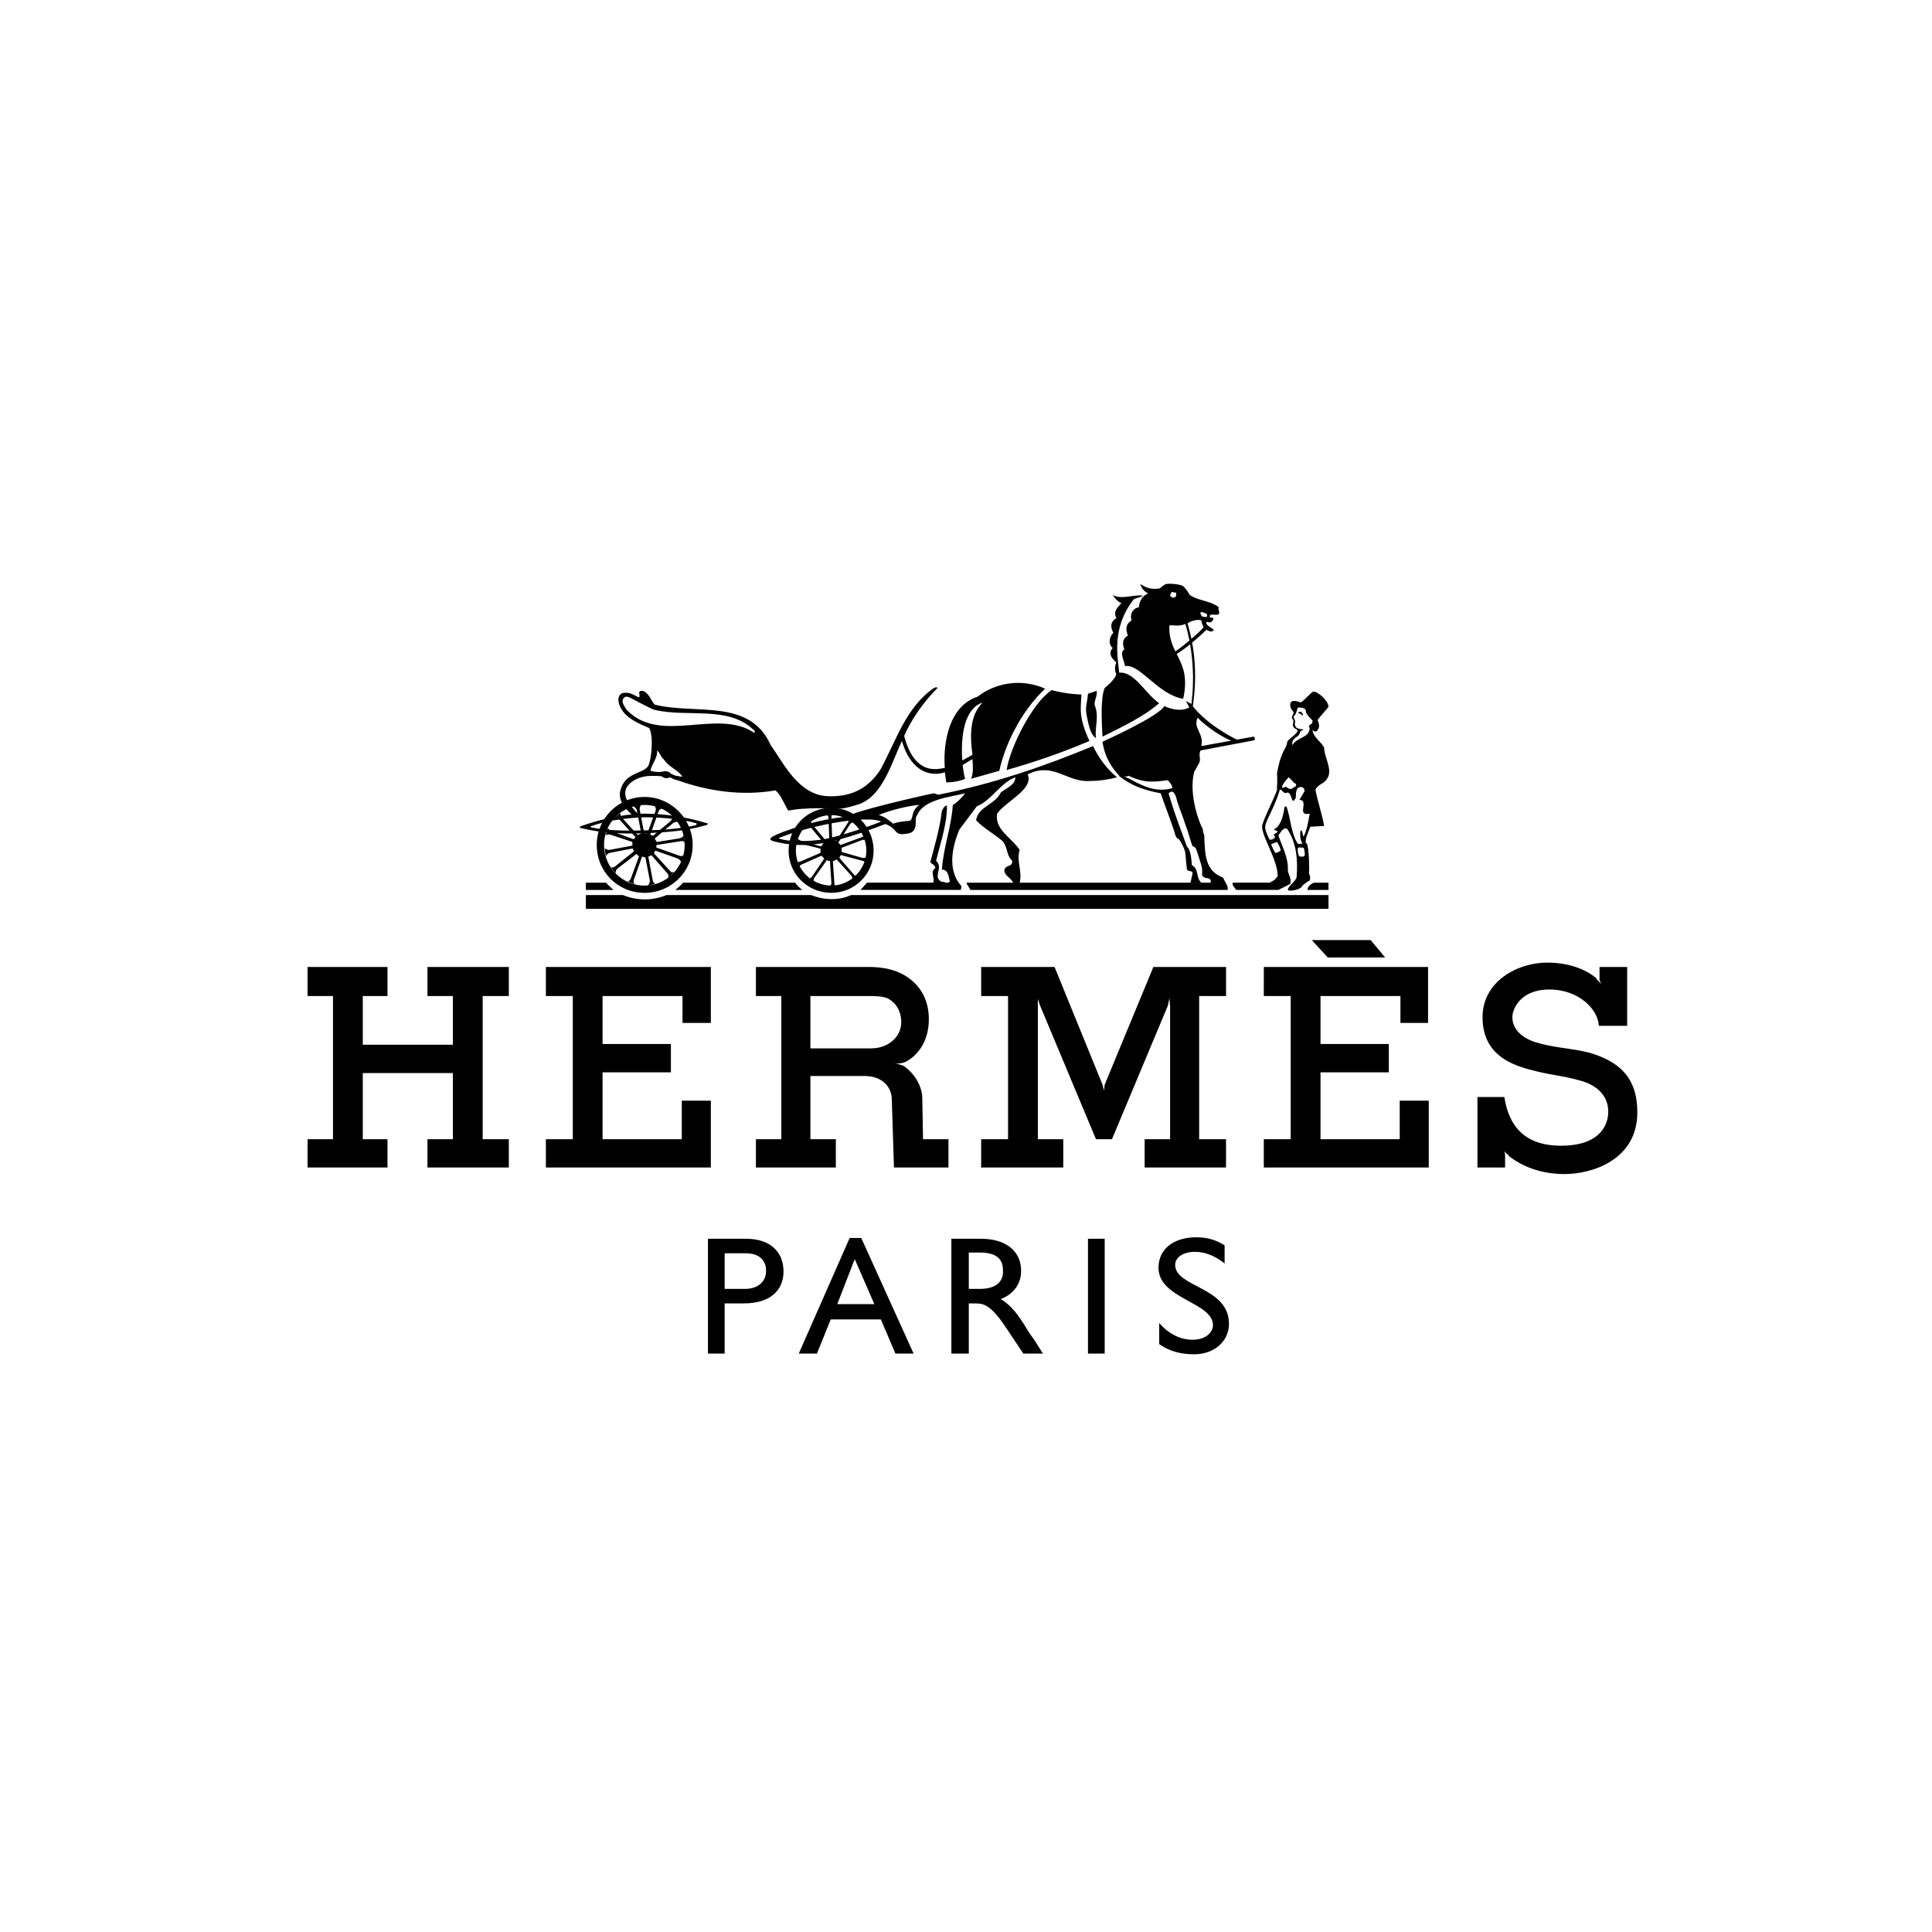 <?xml version="1.0" encoding="utf-8"?>
<svg xmlns="http://www.w3.org/2000/svg" enable-background="new 1175 1175 150 150" height="150px" id="Ebene_1" version="1.1" viewBox="1175 1175 150 150" width="150px" x="0px" y="0px">
<g>
	<path d="M1198.878,1250.075h6.207v2.257h-1.919v3.779h6.996v-3.779h-1.975v-2.257h6.319v2.257h-2.03v11.115h2.03v2.199h-6.319&#xD;&#xA;		v-2.199h1.975v-5.135h-6.996v5.135h1.919v2.199h-6.207v-2.199h1.975v-11.115h-1.975V1250.075z M1273.123,1250.075h12.751v4.345&#xD;&#xA;		h-2.145v-2.088h-6.205v3.725h5.303v2.199h-5.303v5.191h6.15v-2.991h2.255v5.19h-12.807v-2.199h2.088v-11.115h-2.088V1250.075z&#xD;&#xA;		 M1217.383,1250.075h12.807v4.345h-2.2v-2.088h-6.206v3.725h5.304v2.199h-5.304v5.191h6.15v-2.991h2.256v5.19h-12.807v-2.199h2.088&#xD;&#xA;		v-11.115h-2.088V1250.075z M1276.847,1247.988h4.57l1.128,1.354h-4.456L1276.847,1247.988z M1298.398,1256.732&#xD;&#xA;		c-1.58-0.396-2.652-0.338-4.288-0.846c-1.411-0.508-1.691-1.354-1.691-1.918c0-0.621,0.619-2.145,2.876-2.145&#xD;&#xA;		s3.78,1.523,3.837,2.82h2.2v-4.569h-2.145v1.017l0.113,0.281v0.058v-0.058c-0.058,0-0.113-0.17-0.339-0.338v-0.057&#xD;&#xA;		c-0.62-0.564-1.918-1.241-3.836-1.241c-2.313,0-5.021,1.466-5.021,4.231c0,2.708,1.918,3.609,3.611,4.061&#xD;&#xA;		c1.637,0.452,2.482,0.452,3.892,0.847c1.354,0.338,2.258,1.185,2.258,2.426c0,1.129-0.733,2.651-3.667,2.651&#xD;&#xA;		c-2.878,0-4.063-1.58-4.401-3.779h-2.088v5.472h2.145v-1.016l-0.057-0.282c0,0,0.057,0.17,0.339,0.338v0.058&#xD;&#xA;		c1.07,0.846,2.538,1.41,4.344,1.41c2.087,0,5.642-1.07,5.642-4.795C1302.122,1258.651,1300.711,1257.41,1298.398,1256.732&#xD;&#xA;		L1298.398,1256.732z M1268.102,1263.447v-11.115h2.088v-2.257h-5.642l-3.78,9.139l-0.056,0.453l-0.112-0.453l-3.725-9.139h-5.697&#xD;&#xA;		v2.257h2.086v11.115h-2.086v2.199h6.374v-2.199h-1.974v-10.891l0.17,0.51l4.343,10.381h1.242l4.344-10.381l0.113-0.565l0.056,0.621&#xD;&#xA;		v10.325h-1.975v2.199h6.318v-2.199H1268.102L1268.102,1263.447z M1222.63,1244.095h-2.144v-0.564h1.58&#xD;&#xA;		C1222.123,1243.644,1222.461,1243.926,1222.63,1244.095z M1276.509,1244.095c0-0.226,0.225-0.451,0.508-0.564h1.128v0.564H1276.509&#xD;&#xA;		z M1241.079,1244.49c-0.959,0.451-2.144,0.395-3.103,0h-11.227c-1.083,0.451-2.302,0.451-3.385,0h-2.877v1.071h57.658v-1.071&#xD;&#xA;		H1241.079z M1227.426,1244.095c0.169-0.113,0.564-0.508,0.62-0.564h8.688c0.113,0.169,0.396,0.452,0.564,0.564H1227.426&#xD;&#xA;		L1227.426,1244.095z M1239.555,1243.757c1.467,0,2.708-1.241,2.708-2.708c0-1.523-1.241-2.765-2.708-2.765&#xD;&#xA;		c-1.525,0.002-2.761,1.239-2.764,2.765C1236.791,1242.516,1238.032,1243.757,1239.555,1243.757v0.563&#xD;&#xA;		c-1.862,0-3.328-1.466-3.328-3.272c0-1.862,1.466-3.328,3.328-3.328c1.806,0,3.272,1.466,3.272,3.328&#xD;&#xA;		c-0.001,1.807-1.466,3.271-3.272,3.272V1243.757z M1228.779,1240.598c0-2.031-1.692-3.724-3.723-3.724&#xD;&#xA;		c-2.087,0-3.724,1.692-3.724,3.724c0,2.088,1.636,3.723,3.724,3.723C1227.087,1244.321,1228.779,1242.685,1228.779,1240.598h-0.621&#xD;&#xA;		c0,1.749-1.41,3.16-3.103,3.16c-1.742,0.002-3.157-1.407-3.159-3.149c0-0.003,0-0.007,0-0.01c0-1.749,1.41-3.103,3.159-3.103&#xD;&#xA;		c1.709-0.005,3.099,1.376,3.103,3.085c0,0.006,0,0.012,0,0.018H1228.779z"/>
	<path d="M1241.304,1242.911l-1.128-1.298v-0.057c0.057-0.056,0.057-0.113,0.112-0.169l1.693,0.451c0.056,0,0.169,0.056,0.169,0.113&#xD;&#xA;		c0-0.057,0.057-0.282,0.112-0.395c-0.056,0.057-0.169,0.057-0.282,0.057l-1.58-0.451c-0.057,0-0.057-0.057-0.057-0.057v-0.283&#xD;&#xA;		l1.636-0.621c0,0,0.169,0,0.169,0.056c0-0.056-0.113-0.338-0.113-0.395c0,0.056-0.113,0.169-0.169,0.169l0.113-0.057l-1.693,0.621&#xD;&#xA;		c0,0.056,0,0-0.056,0c-0.004-0.061-0.052-0.109-0.113-0.113c0-0.057-0.057-0.113,0-0.113l0.903-1.411&#xD;&#xA;		c0.056-0.057,0.169-0.113,0.226-0.113c-0.057,0-0.282-0.169-0.395-0.226c0.057,0,0.057,0.169,0,0.226l-0.903,1.411h-0.112&#xD;&#xA;		c0,0-0.113-0.056-0.17-0.056c0,0-0.057,0-0.057-0.057l-0.057-1.636c0-0.113,0-0.226,0.113-0.226h-0.451&#xD;&#xA;		c0.057,0,0.113,0.169,0.113,0.226l0.057,1.636c0,0.057-0.057,0.057-0.057,0.057s-0.113,0.056-0.17,0.113c0,0-0.056,0-0.056-0.057&#xD;&#xA;		l-1.072-1.297c-0.057-0.057-0.057-0.169-0.057-0.226c-0.057,0.057-0.282,0.226-0.338,0.282c0.056,0,0.169,0.057,0.226,0.113&#xD;&#xA;		l1.072,1.297v0.057c-0.057,0-0.113,0.113-0.113,0.169c0,0-0.057,0.057-0.113,0.057l-1.58-0.452&#xD;&#xA;		c-0.113-0.056-0.169-0.113-0.169-0.169c0,0.056-0.113,0.338-0.113,0.395c0,0,0.169-0.057,0.226,0l1.579,0.396&#xD;&#xA;		c0.057,0,0.057,0.056,0.057,0.056v0.282l-1.58,0.677c-0.057,0-0.169,0.057-0.169,0c0,0.057,0.056,0.282,0.112,0.395&#xD;&#xA;		c0-0.057,0.113-0.169,0.169-0.169l1.523-0.677c0.057,0,0.057,0.057,0.057,0.057c0.056,0,0.113,0.056,0.113,0.113&#xD;&#xA;		c0.057,0,0.057,0.057,0.057,0.057l-0.959,1.411c-0.057,0.057-0.113,0.112-0.169,0.112c0.056,0.057,0.282,0.226,0.338,0.226&#xD;&#xA;		c-0.057,0,0-0.169,0-0.226l0.959-1.354c0-0.057,0.057-0.057,0.057-0.057c0.057,0.057,0.113,0.057,0.169,0.057&#xD;&#xA;		c0.057,0,0.057,0,0.057,0.056l0.113,1.693c0,0.057-0.057,0.169-0.113,0.169h0.451c-0.113,0-0.113-0.113-0.113-0.226l-0.112-1.636&#xD;&#xA;		c0-0.056,0.057-0.056,0.057-0.056c0.056,0,0.169-0.057,0.226-0.113c0,0,0.057,0,0.057,0.056l1.128,1.242&#xD;&#xA;		c0,0.057,0.057,0.169,0.057,0.226l0.282-0.282C1241.417,1243.024,1241.304,1242.911,1241.304,1242.911L1241.304,1242.911z&#xD;&#xA;		 M1224.943,1238.453c1.579,0,3.159,0.17,4.062,0.452c0.113,0,0.113,0.112,0,0.169c-0.959,0.226-2.539,0.395-4.006,0.395&#xD;&#xA;		c-1.467,0.057-3.046,0-4.062-0.226c-0.113,0-0.113-0.113,0-0.113C1221.841,1238.792,1223.364,1238.51,1224.943,1238.453v-0.282&#xD;&#xA;		c-1.693,0.057-3.385,0.452-4.796,0.959c-0.169,0.056-0.169,0.169,0,0.169c1.58,0.395,3.216,0.452,4.852,0.395&#xD;&#xA;		c1.58-0.057,3.272-0.169,4.795-0.621c0.226-0.057,0.17-0.169,0.056-0.169c-1.591-0.485-3.245-0.732-4.908-0.734V1238.453z"/>
	<path d="M1241.699,1237.438c-0.395,0.113-1.072,0.338-1.411,0.338c-0.282,0-1.691-0.056-2.651,0&#xD;&#xA;		c-1.298,0.056-1.41,0.226-1.467,0.113c-0.282-0.451-0.508-1.128-0.959-1.523c-2.652,0.451-5.247,0.057-7.616-0.79v-0.338&#xD;&#xA;		c0.169,0.057,0.282,0.057,0.395,0.057c-0.395-0.564-1.072-0.734-1.467-1.354c-0.226-0.169-0.282-0.508-0.507-0.677&#xD;&#xA;		c0.056,0.621-0.452,1.072-0.508,1.58c0.338,0.113,0.79,0.113,0.959,0.057c0.226-0.057,0.508,0,0.621,0.169&#xD;&#xA;		c0.169,0.057,0.282,0.17,0.507,0.17v0.338c-0.283-0.057-0.338-0.113-0.564-0.225c-0.282,0.113-0.507,0.056-0.621-0.057&#xD;&#xA;		c-0.056-0.057-0.621-0.057-0.846-0.057c-0.733,0-1.523,0.282-1.918,0.903c-0.169,0.338-0.114,0.733,0.056,1.015&#xD;&#xA;		c0.113,0.169,0.621,0.903,0.959,1.128l-0.451,0.113c-0.678-0.621-1.185-1.185-1.072-1.918c0.339-1.58,1.805-1.354,2.2-2.031&#xD;&#xA;		c0.282-0.621,0.395-2.426,0.056-2.933c-0.959-0.395-2.143-0.903-2.37-2.031c-0.056-0.283,0.057-0.621,0.339-0.678&#xD;&#xA;		c0.507-0.112,0.846,0.17,1.241,0.339c0.169-0.113-0.17-0.508,0.226-0.508c0.508,0,0.846,1.015,1.016,1.072l-0.057,0.395&#xD;&#xA;		c-0.338-0.112-1.58-0.79-1.692-0.846c-0.226-0.113-0.507-0.282-0.677-0.057c-0.226,0.283,0.057,0.621,0.226,0.903&#xD;&#xA;		c2.651,2.764,7.052-0.169,9.929,1.805c0.056-0.169,0-0.226-0.113-0.282c-1.974-1.861-5.134-0.902-7.672-1.523l0.057-0.395&#xD;&#xA;		c3.159,0.79,7.334-0.507,8.97,3.104c1.072,1.523,2.2,3.949,4.514,4.005c1.862,0.057,3.103-0.677,4.005-2.031&#xD;&#xA;		c1.241-2.256,1.975-4.852,4.175-6.375c0.226-0.113,0.338,0,0.226,0.056c-1.072,1.072-2.031,2.483-2.539,3.668&#xD;&#xA;		c0.846,3.215,2.708,2.538,3.159,2.482c-0.113-1.185,0-4.683,2.539-5.529c1.502-1.156,3.518-1.395,5.246-0.621&#xD;&#xA;		c-1.974,1.862-3.158,4.514-3.554,6.375l-2.2,0.621c0.17-0.339,0.17-0.903,0.113-1.523c-0.226,0.112-0.451,0.282-0.959,0.564&#xD;&#xA;		c-0.226,0.056-0.057-0.282-0.057-0.282c0-0.113,0.564-0.338,1.016-0.62c-0.17-1.298-0.282-2.99,0.789-4.062&#xD;&#xA;		c-2.199,0.733-1.579,5.359-1.354,5.924c-0.621,0.282-1.467,0.282-1.467,0.282l-0.113-0.791c-0.959,0.339-2.595,0.113-3.329-2.426&#xD;&#xA;		C1244.238,1234.166,1243.561,1236.761,1241.699,1237.438L1241.699,1237.438z M1276.114,1230.555&#xD;&#xA;		c-0.113-0.113-0.171-0.169-0.282-0.169c-0.058-0.056,0-0.113,0.056-0.113c0.057-0.056,0.17,0,0.227,0.113&#xD;&#xA;		C1276.17,1230.442,1276.17,1230.555,1276.114,1230.555L1276.114,1230.555z"/>
	<path d="M1225.62,1241.443l1.185,1.354c0.113,0.113,0.113,0.282,0.057,0.339c0.169-0.057,0.395-0.339,0.508-0.451&#xD;&#xA;		c-0.057,0.056-0.282,0.056-0.338-0.057l-1.241-1.354v-0.113l0.057-0.057c0-0.057,0.056-0.057,0.056-0.057l1.749,0.621&#xD;&#xA;		c0.169,0.113,0.226,0.226,0.226,0.282c0.057-0.112,0.169-0.45,0.226-0.563c-0.057,0.057-0.226,0.113-0.338,0.057l-1.749-0.621&#xD;&#xA;		c-0.057,0-0.057,0-0.057-0.056v-0.113c0-0.057,0.057-0.057,0.057-0.057l1.805-0.282c0.226-0.057,0.338,0.056,0.338,0.112&#xD;&#xA;		c0-0.112-0.056-0.508-0.056-0.621c0,0.057-0.113,0.226-0.338,0.282l-1.749,0.282c-0.057,0-0.057-0.057-0.057-0.057&#xD;&#xA;		c-0.057-0.057-0.057-0.113-0.113-0.169v-0.056l1.41-1.185c0.169-0.113,0.338-0.113,0.395-0.057&#xD;&#xA;		c-0.112-0.113-0.338-0.396-0.451-0.508c0.057,0.056,0,0.226-0.113,0.395l-1.354,1.128c-0.057,0.056-0.057,0.056-0.057,0&#xD;&#xA;		c-0.057,0-0.113,0-0.169-0.057c0,0-0.056-0.056,0-0.056l0.621-1.749c0.043-0.123,0.153-0.211,0.282-0.226&#xD;&#xA;		c-0.114-0.056-0.508-0.226-0.621-0.226c0.057,0,0.169,0.226,0.113,0.395l-0.621,1.692c0,0.057-0.056,0.057-0.056,0.057h-0.169&#xD;&#xA;		l-0.057-0.057l-0.338-1.805c0-0.226,0.113-0.338,0.113-0.338c-0.113,0-0.451,0.057-0.621,0.113c0.056,0,0.226,0.113,0.282,0.282&#xD;&#xA;		l0.338,1.749c0,0.057,0,0.057-0.057,0.113c-0.056,0-0.113,0.056-0.169,0.056h-0.057l-1.239-1.354&#xD;&#xA;		c-0.113-0.169-0.113-0.338-0.057-0.338c-0.113,0.056-0.395,0.282-0.451,0.395c0.057,0,0.226,0,0.338,0.113l1.241,1.354v0.057&#xD;&#xA;		l-0.113,0.113h-0.056l-1.693-0.62c-0.169-0.057-0.282-0.226-0.226-0.282c-0.113,0.169-0.169,0.508-0.226,0.621&#xD;&#xA;		c0.056-0.057,0.226-0.113,0.395-0.057l1.692,0.564v0.282l-1.805,0.338c-0.169,0-0.338-0.113-0.338-0.17&#xD;&#xA;		c0,0.17,0.057,0.564,0.113,0.677c0-0.057,0.056-0.226,0.282-0.282l1.749-0.338c0,0,0.057,0,0.057,0.056&#xD;&#xA;		c0,0.057,0,0.057,0.056,0.113v0.056l-1.41,1.128c-0.169,0.169-0.339,0.113-0.339,0.056c0,0.169,0.282,0.452,0.339,0.508&#xD;&#xA;		c0-0.056,0-0.226,0.113-0.338l1.467-1.128c0-0.057,0-0.057,0.056,0l0.113,0.113c0.057,0,0.057,0,0.057,0.057l-0.621,1.692&#xD;&#xA;		c-0.057,0.169-0.225,0.283-0.282,0.226c0.113,0.057,0.452,0.226,0.621,0.226c-0.113,0-0.169-0.169-0.113-0.338l0.621-1.749&#xD;&#xA;		c0,0,0-0.057,0.057-0.057c0.057,0.057,0.113,0.057,0.17,0.057c0,0,0.056,0,0.056,0.056l0.339,1.749&#xD;&#xA;		c0,0.226-0.113,0.338-0.169,0.395c0.169,0,0.507-0.113,0.62-0.17c-0.056,0.057-0.226-0.112-0.226-0.225l-0.338-1.806v-0.056&#xD;&#xA;		c0.056,0,0.114-0.058,0.169-0.058C1225.564,1241.387,1225.564,1241.387,1225.62,1241.443L1225.62,1241.443z M1275.323,1230.78&#xD;&#xA;		c-0.057-0.056,0-0.112,0-0.169c0.058-0.17,0.113-0.17,0.113-0.338c-0.282-0.226-0.339-0.677-0.17-0.79&#xD;&#xA;		c0.17-0.17,0.733,0.056,0.733,0.056c0.509-0.394,0.678-0.677,0.959-0.846c0.395,0,1.186,0.733,1.186,1.185&#xD;&#xA;		c-0.114,0.169-0.396,0.451-0.847,1.015c0.17,0.395,0.17,0.677-0.113,0.903c-0.056,0-0.17,0-0.282-0.113&#xD;&#xA;		c0.057,0.564,0.677,0.902,0.903,1.354c0,0.902,0.96,2.031-0.113,2.764c-0.225,0.113-0.451,0.282-0.563,0.507&#xD;&#xA;		c0.17,0.903,0.508,1.862,0.677,2.821l-1.072,0.056c-0.111,0.339-0.45,0.959-0.338,1.298c0,0-0.057-0.057,0.058,0&#xD;&#xA;		c0.17,0.225,0.226,2.087,0.17,2.256c0,0.226,0.169,0.226,0.056,0.621c-0.113,0.056-0.563,0.338-0.621,0.507&#xD;&#xA;		c-0.282,0.282-1.07,0.339-1.07,0.226c0-0.282,0.563-0.621,0.676-0.959c0.113-1.354,0-2.708-0.733-3.78&#xD;&#xA;		c-0.281-0.17-0.508,0.282-0.677,0.507c0.282,0.846,0.79,1.749,0.734,2.708c0,0.282,0.338,0.677,0.169,1.072l-0.903,0.452h-3.273&#xD;&#xA;		c-0.11-0.17-0.338-0.339-0.28-0.564h2.932c0-0.113,0.283-0.056,0.565-0.508c0-1.354-1.411-3.329-1.186-4.006&#xD;&#xA;		c0.282-0.847,0.678-1.523,1.128-2.651l0.227-0.057c-0.508,1.693-1.241,2.54-1.129,3.047c0.057,0.282,0.17,0.507,0.339,0.846&#xD;&#xA;		l0.112,0.338c0.058,0.17,0.226,0.564,0.339,0.678c0.17,0,0.282-0.113,0.396-0.17c0-0.226-0.17-0.508-0.283-0.677l-0.451,0.169&#xD;&#xA;		l-0.112-0.338c0.338,0,0.563-0.226,0.282-0.396c0.79-0.395-0.17-0.282,0.112-0.45c0.452-0.226,0.678-1.073,0.734-1.58&#xD;&#xA;		c0-0.113,0.056-0.169,0.168-0.169c0.34,0.903,0.34,2.087,0.903,2.933v0.282c-0.057,0.226,0,0.508,0.113,0.677&#xD;&#xA;		c0.508,0.056,0.451-0.057,0.339-0.677c-0.113,0-0.339-0.056-0.452,0v-0.282c0.058-0.056,0.283,0,0.339-0.056&#xD;&#xA;		c-0.17-0.282-0.17-0.508-0.17-0.79c0-0.169,0.113-0.508,0.226,0.226c0.17,0.057,0.452-1.298,0.509-1.749&#xD;&#xA;		c-1.072,0.226,0-1.016-0.791-1.072l0.396-0.677c0-0.226-0.169-0.395-0.451-0.282l-0.226-0.283c-0.17-0.056-0.339-0.338-0.563-0.507&#xD;&#xA;		c-0.171,0.169-0.451,0.507-0.509,0.733c-0.056,0.057,0.113,0.112,0.17,0.057c0.17-0.169,0.283,0.168,0.563,0.113&#xD;&#xA;		c0.113-0.113,0.451-0.169,0.339-0.396l0.226,0.283c-0.226,0.113-0.226,0.507-0.226,0.79c-0.395,0.733-0.226-0.395-0.678-0.395&#xD;&#xA;		c-0.281,0.169-0.395-0.282-0.563-0.226l-0.228,0.056c0-0.395,0.058-0.846,0-1.297c0.34-1.918,0.734-1.862,0.791-2.426&#xD;&#xA;		c0-0.226,0.846-0.677,0.79-0.903c0.057,0,0.169,0.169,0.169,0.226c-0.056,0.282-0.621,0.282-0.563,0.902&#xD;&#xA;		c0.338-0.621,1.299-0.564,1.354-1.298c-0.17-0.451,0.225-0.169,0.225-0.621c-0.111-0.113-0.45-0.451-0.507-0.621&#xD;&#xA;		c-0.058-0.057,0.169-0.396-0.621-0.396c-0.057,0.057-0.113,0.396-0.226,0.564c-0.057,0.057-0.169,0.169-0.112,0.226&#xD;&#xA;		c0,0.056,0.112,0.113,0.112,0.338c-0.057,0.226,0,0.338,0.112,0.451c0.452,0.226,0.791,0,0.282,0.283c0,0.056,0,0.112-0.057,0.169&#xD;&#xA;		c0-0.057-0.169-0.282-0.226-0.339c-0.057,0-0.338-0.169-0.281-0.395C1275.437,1231.007,1275.437,1230.894,1275.323,1230.78&#xD;&#xA;		L1275.323,1230.78z M1260.146,1228.637c0.058,0.395-0.169,0.677-0.169,1.072c0.396,0.959,0,1.693,0.113,2.596&#xD;&#xA;		c-0.451-0.282-0.563-1.015-0.733-1.805c-0.113-0.677,0.058-0.903,0.112-1.636L1260.146,1228.637z M1258.963,1228.919&#xD;&#xA;		c-0.057,1.185-0.225,1.749,0.621,3.611c-2.145,0.902-3.894,1.523-6.432,2.256c0.281-1.805,2.031-5.247,3.497-6.206&#xD;&#xA;		C1257.892,1228.919,1258.963,1228.919,1258.963,1228.919L1258.963,1228.919z"/>
	<path d="M1253.434,1242.177c-0.564,0.169-0.564,0.507-0.226,0.847c0.226,0.168,0.452,0.451,0.452,0.507h-3.611&#xD;&#xA;		c0,0.169,0.17,0.282,0.282,0.564h19.971c0.113-0.282-0.225-0.621-0.339-0.959c-1.41-0.507-1.41-1.805-1.466-3.272&#xD;&#xA;		c0-0.057-0.113-0.226-0.113-0.507c-0.169-0.226-1.128-2.54-0.678-4.401l0.339-0.62c0.282-0.396-0.056-0.621,0.17-1.072l4.176-0.79&#xD;&#xA;		c0.055-0.057,0.055-0.226-0.058-0.282c0-0.056,0.058,0,0,0l-4.062,0.733c0.226-1.016-0.678-1.354-0.282-2.2&#xD;&#xA;		c0.563,0.621,2.087,1.692,2.878,1.861l0.395-0.056c-1.016-0.452-2.82-1.523-3.836-2.934c-0.113,0-0.226-0.113-0.339-0.169&#xD;&#xA;		c0,0.112,0.282,0.452,0.226,0.508c0,0-0.677,0.451-1.918-0.113c-0.396,0.79-4.795,2.764-4.795,2.764&#xD;&#xA;		c0.169,1.242,0.733,2.032,1.353,2.708c0.058,0.113-0.169-0.113,0,0c0.904,0.733,1.976,1.072,3.161,1.298&#xD;&#xA;		c0.226,0.677,1.071,2.877,1.127,3.215c0.113,0.338,0.283,0.338,0.283,0.338c0.112,0.113,0.508,0.847,0.508,1.129l0.113,1.185&#xD;&#xA;		c0.056,0.282,0.394,0.056,0.451,0.338l-0.17,0.733h0.847c-0.451-0.395-0.171-1.071-0.734-1.354&#xD;&#xA;		c-0.057-0.677-0.112-1.185-0.395-1.466c-0.226-0.677-0.959-2.482-1.411-4.119l0.283-0.395c-1.242,0.338-2.2-0.112-3.329-0.733&#xD;&#xA;		c-0.846-0.395-0.339-0.057-0.058-0.226c1.354,0.621,2.032,0.451,3.047,0.339c0.114,0.169,0.339,0.338,0.339,0.62l-0.283,0.395&#xD;&#xA;		c0.283-0.282,0.508-0.113,0.678,0.677c0.227,0.677,0.451,1.184,0.621,1.749c0.226,0.564,0.396,1.298,0.563,1.693&#xD;&#xA;		c0,0,0.17,0,0.282,0.226c0.396,1.241,0.507,1.411,0.451,1.974c0.113,0.452,0.734,0.057,0.677,0.621h-14.837&#xD;&#xA;		c0.225-0.903-0.282-1.692,0-2.539c-0.565-0.903-1.975-1.58-1.75-2.821c0.677-0.959,2.878-1.918,2.37-3.046&#xD;&#xA;		c2.031-1.016,3.047,0.677,4.908,0.507c0.678,0,1.41-0.113,2.031-0.282c-0.79-0.621-1.466-1.58-1.861-2.426&#xD;&#xA;		c-3.949,1.636-7.785,2.934-12.018,3.78l-0.338-0.113c-0.395,0.056-6.827,1.523-6.601,1.805c-2.426,0.17-5.247,1.185-5.867,1.523&#xD;&#xA;		c-0.282,0.169-0.339,0.282,0,0.395c2.595,0.677,4.738,0.169,8.745-1.354l-0.282-0.226c-0.226,0.169-3.498,1.298-4.795,1.467&#xD;&#xA;		c-1.354,0.169-2.54,0.113-3.103-0.057c-0.169-0.056-0.169-0.056-0.057-0.112c2.54-1.016,7.447-1.918,8.124-1.072&#xD;&#xA;		c0.395,0.113,0.678,0.338,0.903,0.621c0.226,0.283,0.677,0.169,1.016,0.113c0.451-0.113,0.507-0.507,0.507-0.903l-0.507-0.057&#xD;&#xA;		c-0.226,0-1.128,0.113-1.241,0.226c-0.338-0.282-0.678-0.564-1.128-0.677c0.903-0.395,2.37-0.733,3.159-0.79&#xD;&#xA;		c-0.733,0.507-0.395,1.127-0.79,1.241l0.507,0.057c0-0.226,0-0.396,0.113-0.508c0.508-1.241,2.652-1.411,3.723-1.692&#xD;&#xA;		c0,0-0.564,0.733-0.959,0.903c-0.112,1.749-0.733,3.272-0.847,5.021c0.508,0,0.508,0.564,0.621,0.903&#xD;&#xA;		c-0.169,0.282-0.396,0-0.621,0.057c-0.79-0.395,0.169-1.072-0.451-1.636c0.339-1.411,0.847-2.821,0.847-4.288&#xD;&#xA;		c-0.227,0-0.282,0.226-0.396,0.395c-0.169,1.41-0.563,2.708-0.902,4.005c0.112,0.113,0.395,0.226,0.395,0.451&#xD;&#xA;		c-0.452,0.282,0,0.79-0.169,1.128h-5.134l-0.508,0.564h7.786l0.056-0.282c-1.128-1.241-0.733-3.047-0.169-4.4l1.354-1.806&#xD;&#xA;		c1.13-0.451,1.807-1.805,2.991-2.256c0,0.621-0.735,0.846-1.13,1.185c-0.451,0.959-1.748,1.072-1.918,2.145&#xD;&#xA;		c0.508,0.563,1.242,0.958,1.863,1.466c0.619,0.395,0.449,1.241,0.901,1.636C1253.66,1241.896,1253.546,1242.121,1253.434,1242.177&#xD;&#xA;		L1253.434,1242.177z"/>
	<path d="M1262.065,1221.811c-0.225,0.338-0.677,0.564-0.394,1.185c-0.565,0.338-0.396,0.846-0.227,1.129&#xD;&#xA;		c-0.283,0.282-0.452,0.846-0.057,1.185c-0.451,0.507,0.112,0.959,0.283,1.127c-0.227,0.508,0,0.903,0,0.903&#xD;&#xA;		c-0.058,0.338-0.679,0.903-0.904,1.072c-0.338,0.847-0.226,2.596-0.169,3.78c1.579-0.79,3.159-1.523,4.4-2.595&#xD;&#xA;		c-1.071-0.733-1.918-2.482-3.103-2.37c-0.113-1.241-0.62-3.441,1.128-5.698c0.226-0.113,0.563-0.169,0.733-0.283&#xD;&#xA;		c-0.733-0.112-1.692,0.338-2.369-0.056C1261.389,1221.19,1261.727,1221.754,1262.065,1221.811z"/>
	<path d="M1265.846,1221.246c0,0.057,0.225,0.169,0.225,0.169s0.228-0.056,0.228-0.113c0-0.056,0.056-0.226,0-0.282&#xD;&#xA;		c-0.058,0-0.228-0.057-0.338-0.057C1265.96,1220.964,1265.846,1221.19,1265.846,1221.246l-0.113,0.113l-0.789-0.564l0.112-0.113&#xD;&#xA;		c0,0,0.339-0.338,0.508-0.338c0.169-0.057,1.072,0,1.298,0.169c0.17,0.169,0.283,0.282,0.508,0.677&#xD;&#xA;		c0.621,0.451,1.637,0.451,2.257,0.958c-0.113,0.169,0.169,0.452-0.057,0.564c-0.169,0.057-0.563-0.056-0.621,0.057l-0.056,0.338&#xD;&#xA;		l-0.226-0.058c0,0,0.112-0.394,0-0.394c-0.114-0.056-0.339-0.169-0.452-0.113c-0.056,0.057,0,0.113,0.058,0.226&#xD;&#xA;		c0,0.113,0.281,0.169,0.451,0.113l0.225,0.057l0.283,0.057c-0.113,0.282-0.169,0.394-0.563,0.282&#xD;&#xA;		c-0.114,0.282,0.507,0.508,0.563,0.621c-0.058,0.113-0.169,0.226-0.563,0c0,0-1.637,1.581-2.597,2.031&#xD;&#xA;		c-1.016,0.452-0.056-0.225-0.056-0.225c0.451-0.17,2.426-1.862,2.426-2.031c-0.058-0.113-0.169-0.338-0.169-0.507&#xD;&#xA;		c-0.283-0.113-0.847,0.056-1.072,0.225c0.112,0.507,1.015,3.046,0.338,6.883l-0.112-0.113c0.62-3.724-0.396-6.714-0.396-6.714&#xD;&#xA;		c-0.563,0.226-0.96,0.057-1.24,0.113c-0.113,2.313,1.748,2.651,1.07,5.698c-1.975-0.338-3.384-2.765-4.513-2.539&#xD;&#xA;		c-0.057-0.395-0.451-1.071-0.057-1.298c-0.113-0.338-0.226-0.79,0.282-1.071c-0.17-0.452-0.226-0.846,0.282-1.185&#xD;&#xA;		c-0.113-0.283-0.058-0.903,0.563-1.016c0.058-0.508,0.282-0.903,0.734-1.072c-0.508-0.226-0.621-0.733-0.621-0.733&#xD;&#xA;		c0.451,0.283,0.846,0.452,1.522,0.339L1265.846,1221.246L1265.846,1221.246z M1246.664,1263.447l-0.057-3.16&#xD;&#xA;		c0-0.959-0.62-1.976-1.467-2.54c-0.169-0.056-0.451-0.169-0.677-0.169c0.226,0,0.507,0,0.79-0.113&#xD;&#xA;		c0.846-0.395,1.862-1.467,1.862-3.328c0-1.411-0.564-2.482-1.58-3.217c-0.959-0.676-2.031-0.846-3.159-0.846h-8.688v2.258h1.975&#xD;&#xA;		v11.115h-1.975v2.199h6.206v-2.199h-1.975v-4.909h4.288c1.467,0.056,2.031,1.015,2.031,1.805l0.169,5.303h4.231v-2.199&#xD;&#xA;		L1246.664,1263.447L1246.664,1263.447L1246.664,1263.447z M1242.658,1256.395h-4.739v-4.063h4.458c0.508,0,1.072,0,1.523,0.17&#xD;&#xA;		c0.564,0.281,1.073,0.902,1.073,1.861C1244.972,1255.549,1243.899,1256.395,1242.658,1256.395z M1232.898,1271.175&#xD;&#xA;		c2.031,0,2.934,1.13,2.934,2.54s-0.959,2.482-3.103,2.482h-1.467v3.893h-1.297v-8.913h2.933V1271.175L1232.898,1271.175z&#xD;&#xA;		 M1231.262,1275.069h1.58c0.959,0,1.636-0.51,1.636-1.412c0-0.677-0.395-1.353-1.58-1.353h-1.636L1231.262,1275.069&#xD;&#xA;		L1231.262,1275.069L1231.262,1275.069z M1245.93,1280.09h-1.411l-1.127-2.652h-3.893l-1.072,2.652h-1.41l3.949-8.972h0.903&#xD;&#xA;		L1245.93,1280.09z M1240.007,1276.252h2.877l-1.523-3.497L1240.007,1276.252L1240.007,1276.252z M1260.768,1280.09h-1.298v-8.915&#xD;&#xA;		h1.298V1280.09z M1270.078,1273.094c-0.847-0.678-1.637-0.902-2.313-0.902c-0.846,0-1.524,0.394-1.524,1.015&#xD;&#xA;		c0,1.75,4.176,1.692,4.176,4.569c0,1.354-1.129,2.37-2.709,2.37c-1.016,0-1.917-0.226-2.707-0.79v-1.636&#xD;&#xA;		c0.732,0.847,1.636,1.298,2.596,1.298c1.071,0,1.578-0.621,1.578-1.128c0-1.806-4.23-2.033-4.23-4.457&#xD;&#xA;		c0-1.467,1.185-2.37,2.934-2.37c0.79,0,1.466,0.17,2.2,0.621L1270.078,1273.094L1270.078,1273.094L1270.078,1273.094z&#xD;&#xA;		 M1255.295,1279.018c-0.168-0.226-0.338-0.451-0.507-0.733c-0.677-1.129-1.242-1.919-2.087-2.426&#xD;&#xA;		c1.016-0.396,1.578-1.185,1.578-2.2c0-1.523-1.184-2.481-3.102-2.481h-2.313v8.913h1.354v-3.893h0.563&#xD;&#xA;		c0.678,0,1.242,0.226,2.427,2.031l1.241,1.861h1.523L1255.295,1279.018L1255.295,1279.018z M1251.064,1275.069h-0.847v-2.822h0.847&#xD;&#xA;		c1.298,0,1.805,0.508,1.805,1.354C1252.926,1274.335,1252.531,1275.069,1251.064,1275.069L1251.064,1275.069z"/>
</g>
</svg>